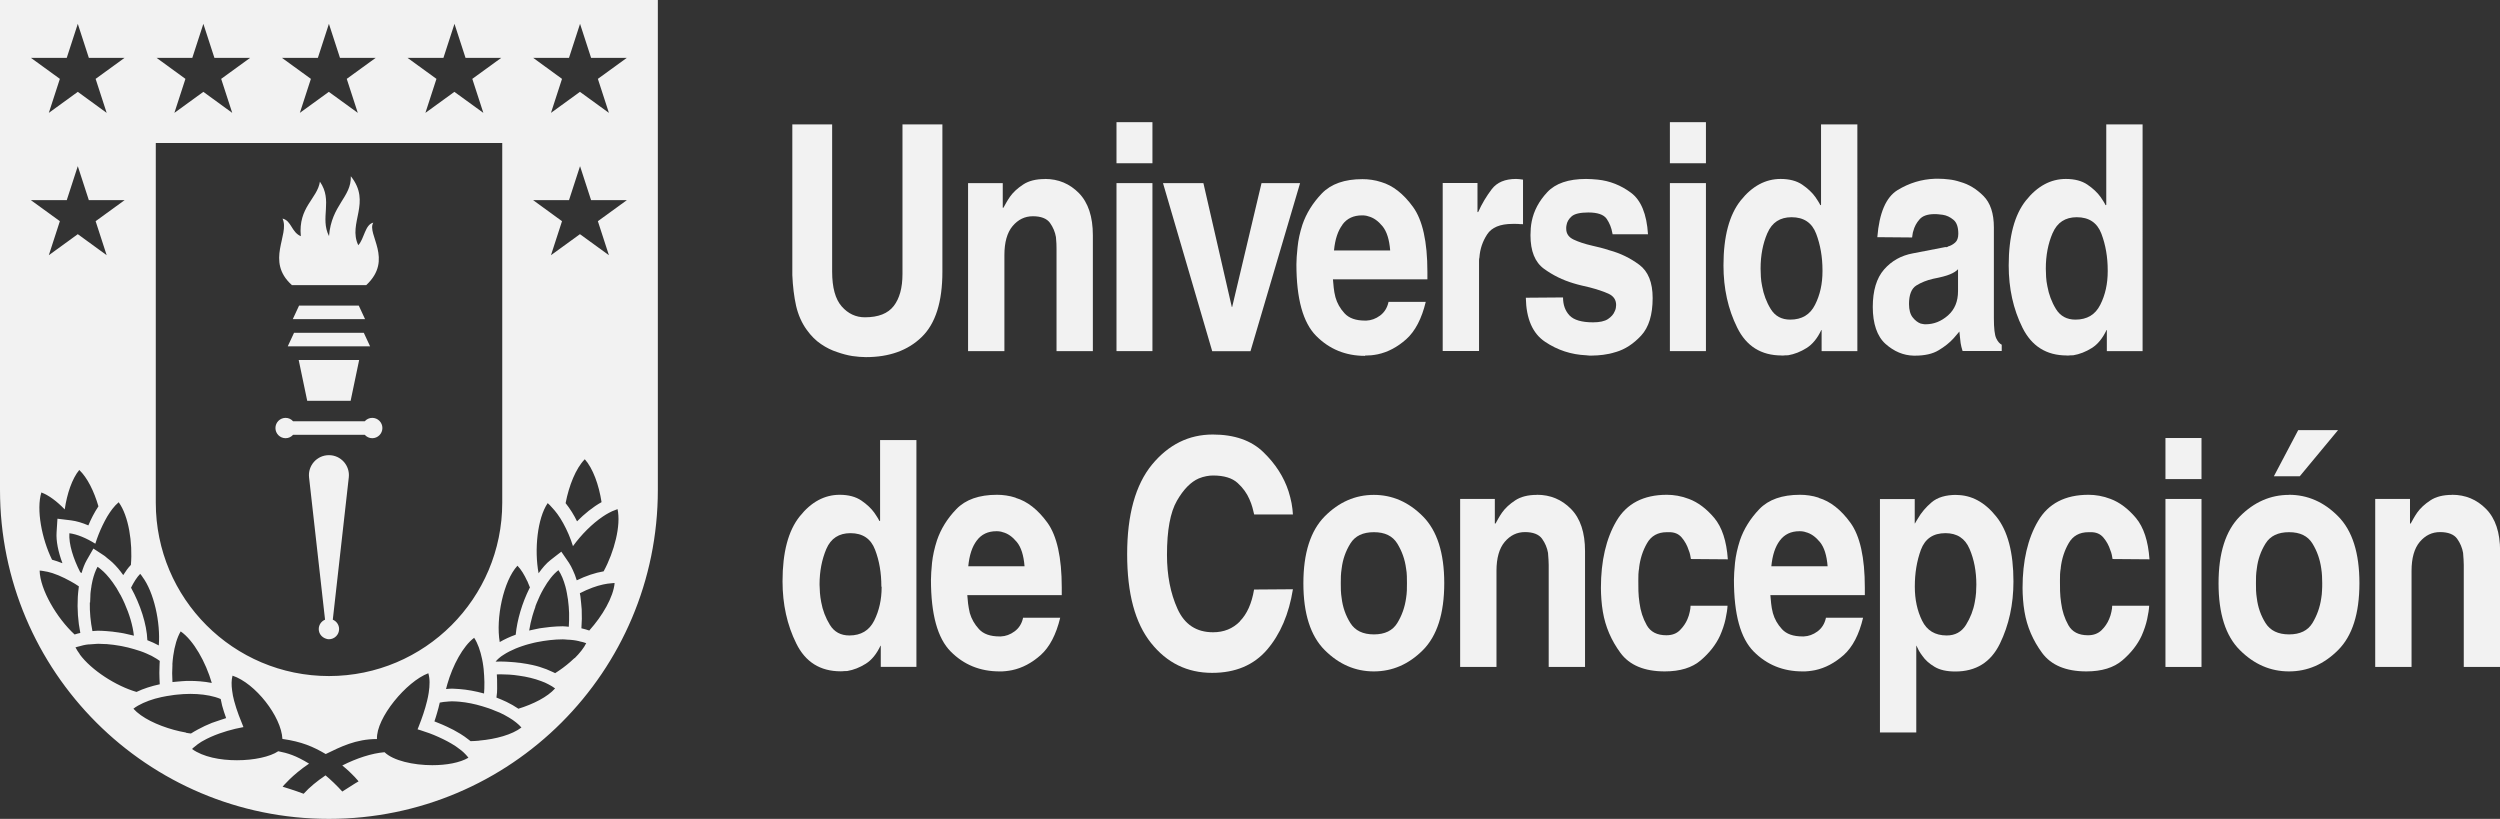 <?xml version="1.0" encoding="UTF-8"?>
<svg id="Capa_1" xmlns="http://www.w3.org/2000/svg" version="1.1" viewBox="0 0 258.04 84.52">
  <rect x="0" y="0" width="258.04" height="84.52" fill="#333333" stroke="none"/>
  <!-- Generator: Adobe Illustrator 29.4.0, SVG Export Plug-In . SVG Version: 2.1.0 Build 152)  -->
  <defs>
    <style>
      .st0 {
        fill: #f2f2f2;
      }

      .st1 {
        fill: none;
      }
    </style>
  </defs>
  <polygon class="st1" points="43.92 11.65 46.91 9.48 49.9 11.65 48.75 8.14 51.74 5.97 48.05 5.97 46.91 2.46 45.77 5.97 42.08 5.97 45.06 8.14 43.92 11.65"/>
  <path class="st1" d="M54.93,65.02c.19-.04.38-.08.57-.12.06-.01.13-.03.19-.04.15-.03.3-.04.45-.06.22-.03.44-.06.65-.08.44-.04.88-.07,1.29-.07.22,0,.41.04.62.05.04-.47.05-.95.03-1.43,0-.22-.02-.44-.04-.66-.02-.22-.04-.44-.07-.66,0,0,0-.02,0-.02-.03-.24-.07-.48-.12-.71-.04-.23-.1-.46-.15-.67-.18-.66-.41-1.25-.72-1.69-.55.42-1.06,1.1-1.52,1.89-.01.02-.02.04-.04.07-.13.22-.25.45-.36.69-.01.03-.03.06-.04.09-.1.21-.19.42-.28.64-.05.13-.1.25-.15.38-.11.31-.22.63-.31.94-.15.52-.26,1.03-.34,1.53.11-.03.22-.04.32-.07Z"/>
  <path class="st1" d="M51.59,66.26c.5-.29,1.05-.55,1.65-.76.15-1.55.66-3.27,1.41-4.77.02-.04.04-.07.06-.1-.09-.24-.18-.46-.28-.68-.29-.63-.62-1.18-1-1.57-1.45,1.57-2.24,5.43-1.83,7.88Z"/>
  <polygon class="st1" points="56.88 26.33 59.87 24.17 62.85 26.33 61.71 22.82 64.7 20.66 61.01 20.66 59.87 17.14 58.73 20.66 55.04 20.66 58.02 22.82 56.88 26.33"/>
  <path class="st1" d="M62.09,51.84c-.28-1.77-.89-3.49-1.73-4.43-.92.93-1.63,2.71-1.98,4.53.47.59.87,1.25,1.19,1.89.76-.77,1.63-1.48,2.53-1.98Z"/>
  <path class="st1" d="M63.52,52.63c-.21.08-.43.17-.65.29-.21.11-.42.23-.63.38-1.1.74-2.22,1.86-3.09,3.06-.26-.83-.62-1.64-1.01-2.37-.19-.34-.39-.65-.6-.95-.18-.25-.37-.47-.56-.67-.15-.15-.29-.33-.44-.45-1.08,1.57-1.4,4.83-.94,7.24.39-.54.8-1.03,1.24-1.37l.59-.46.52-.4.03.05.44.64.32.47c.15.22.27.48.4.75.15.32.28.67.4,1.05.94-.46,1.9-.78,2.78-.93,1.11-2.03,1.81-4.75,1.44-6.43-.07.02-.15.06-.23.09Z"/>
  <polygon class="st1" points="56.88 11.65 59.87 9.48 62.85 11.65 61.71 8.14 64.7 5.97 61.01 5.97 59.87 2.46 58.73 5.97 55.04 5.97 58.02 8.14 56.88 11.65"/>
  <polygon class="st1" points="5.05 11.65 8.03 9.48 11.02 11.65 9.88 8.14 12.86 5.97 9.17 5.97 8.03 2.46 6.89 5.97 3.2 5.97 6.19 8.14 5.05 11.65"/>
  <polygon class="st1" points="5.05 26.33 8.03 24.17 11.02 26.33 9.88 22.82 12.86 20.66 9.17 20.66 8.03 17.14 6.89 20.66 3.2 20.66 6.19 22.82 5.05 26.33"/>
  <path class="st1" d="M87.81,55.02c-1.2,0-2.03.55-2.49,1.63-.46,1.09-.7,2.31-.7,3.67,0,.28.01.56.04.86.02.3.06.62.13.95.15.85.45,1.63.9,2.36.45.73,1.11,1.09,2.01,1.09,1.19,0,2.05-.51,2.56-1.53.51-1.02.77-2.17.77-3.46v-.1c0-1.37-.22-2.62-.65-3.77-.43-1.14-1.28-1.71-2.54-1.71Z"/>
  <path class="st1" d="M103.49,54.93c-.11-.04-.22-.07-.33-.08-.11-.01-.22-.02-.33-.02-.87,0-1.55.32-2.02.96-.48.63-.77,1.52-.88,2.66h5.8c-.09-1.13-.35-1.97-.8-2.51-.45-.54-.93-.88-1.45-1.01Z"/>
  <path class="st1" d="M11.59,52.54c-.18.23-.35.49-.52.77-.18.3-.34.61-.5.95-.28.59-.53,1.21-.73,1.86-.94-.58-1.88-.99-2.68-1.08-.07,1.12.4,2.61,1.12,4.02.05.03.09.06.14.09.14-.48.31-.93.52-1.31l.7-1.22.87.57.3.2c.09.06.17.15.26.22.18.14.36.28.54.45.39.37.76.81,1.11,1.3.24-.4.5-.75.78-1.04.2-2.31-.24-5.09-1.26-6.48-.23.19-.45.43-.66.7Z"/>
  <polygon class="st1" points="18.01 11.65 20.99 9.48 23.98 11.65 22.84 8.14 25.82 5.97 22.13 5.97 20.99 2.46 19.85 5.97 16.16 5.97 19.15 8.14 18.01 11.65"/>
  <path class="st1" d="M13.53,60.66c.95,1.73,1.61,3.76,1.68,5.41.42.16.81.34,1.18.54.19-2.35-.5-5.52-1.71-7.11-.07-.09-.14-.2-.22-.28-.35.36-.66.85-.94,1.42,0,0,0,.01,0,.02Z"/>
  <path class="st1" d="M33.95,69.77s0,0,0,0h0c9.88,0,17.88-8.01,17.88-17.89V14.76H16.07v37.13c0,9.88,8.01,17.88,17.88,17.89ZM36.01,49.28l-1.65,14.68c.38.16.65.53.65.97,0,.58-.47,1.05-1.05,1.05h0c-.11,0-.21-.02-.31-.06-.42-.14-.74-.52-.74-.99,0-.44.27-.81.65-.97l-1.65-14.68c-.14-1.23.82-2.3,2.05-2.3s2.19,1.07,2.05,2.3ZM29.15,22.58c.92.21.9,1.4,1.89,1.82-.28-3.01,1.71-3.87,1.97-5.63,1.36,1.97-.02,3.72.94,5.62.25-3.22,2.32-4,2.25-6.18,2.18,2.7-.32,4.82.77,7.12.63-.68.69-2.13,1.55-2.33-.72,1.17,2.13,3.79-.73,6.45h-7.69c-2.74-2.48-.17-5.19-.96-6.86ZM29.7,35.75l.64-1.4h7.21l.64,1.4h-8.49ZM37.07,37.16l-.88,4.21h-4.48l-.88-4.21h6.24ZM30.22,32.94l.65-1.4h6.17l.64,1.4h-7.46ZM29.48,43.12c.31,0,.58.14.77.35h7.4c.19-.21.46-.35.77-.35.58,0,1.05.47,1.05,1.05s-.47,1.05-1.05,1.05c-.31,0-.58-.14-.77-.35h-7.4c-.19.21-.46.35-.77.35-.58,0-1.05-.47-1.05-1.05s.47-1.05,1.05-1.05Z"/>
  <path class="st1" d="M16.49,70.62c-.02-.21-.03-.42-.03-.63-.01-.37-.01-.73,0-1.09,0-.23,0-.46.03-.69-.11-.08-.23-.16-.35-.24-.31-.19-.67-.37-1.05-.54-.2-.08-.4-.16-.62-.24-.21-.07-.42-.14-.64-.2-.41-.12-.84-.22-1.27-.31-.08-.02-.16-.03-.23-.04-.17-.03-.34-.05-.51-.08-.05,0-.1-.01-.15-.02-.22-.03-.45-.05-.67-.07-.03,0-.05,0-.08,0-.26-.02-.52-.03-.77-.03-.07,0-.14.01-.21.01-.24,0-.46.03-.68.05-.04,0-.08,0-.11,0-.19.02-.37.05-.55.09-.14.03-.28.07-.41.11-.13.04-.28.06-.4.11.11.23.27.47.45.71,1.2,1.64,3.74,3.28,5.86,3.88.73-.35,1.56-.61,2.4-.79Z"/>
  <path class="st1" d="M21.87,74.58c.28-.11.57-.2.85-.29.2-.06.41-.14.61-.2-.15-.43-.29-.85-.41-1.28-.06-.23-.1-.46-.15-.69-.18-.08-.38-.15-.59-.21-.73-.21-1.61-.32-2.55-.32-.46,0-.93.03-1.4.08-.09,0-.18.01-.27.03-.22.03-.44.06-.65.1-.01,0-.02,0-.03,0-.21.04-.41.08-.62.12-.46.1-.89.23-1.3.37-.41.15-.79.32-1.12.51-.17.1-.33.21-.48.32.83.93,2.46,1.72,4.17,2.18.42.11.84.21,1.25.28.17.03.35.05.52.08.22-.15.47-.29.72-.42.46-.25.94-.48,1.45-.68Z"/>
  <path class="st1" d="M63.12,60.21c-.28.01-.58.06-.89.13-.35.08-.71.18-1.08.32-.43.16-.88.36-1.31.58.02.11.05.22.06.33.03.22.05.45.07.67.02.22.05.44.06.66.04.66.02,1.32-.03,1.96.29.06.56.13.81.23,1.36-1.51,2.48-3.45,2.61-4.89-.04,0-.07,0-.11,0-.06,0-.13.01-.2.02Z"/>
  <path class="st1" d="M8.15,60.24s0,0,0,0c0,0,0,0,0-.01,0,0,0,.01,0,.02Z"/>
  <path class="st1" d="M181.89,29.53c.15.85.45,1.63.89,2.36.45.73,1.11,1.09,2.01,1.09,1.2,0,2.05-.51,2.56-1.53.51-1.02.77-2.17.77-3.46v-.1c0-1.37-.22-2.62-.65-3.77-.44-1.14-1.28-1.71-2.54-1.71s-2.03.55-2.49,1.63c-.47,1.09-.7,2.31-.7,3.67,0,.28,0,.56.03.86.02.3.06.62.13.95Z"/>
  <path class="st1" d="M7.31,53.72c.56.07,1.16.24,1.79.52.26-.63.61-1.32,1.04-1.97-.44-1.54-1.14-2.97-1.98-3.75-.74.89-1.26,2.44-1.5,4.07-.79-.82-1.64-1.46-2.41-1.75-.54,1.75.04,4.77,1.1,6.94.35.09.7.22,1.06.36-.42-1.16-.65-2.27-.6-3.18l.09-1.4,1.4.17Z"/>
  <path class="st1" d="M8,61.61c0-.13.02-.26.03-.39,0-.1.02-.19.03-.28.02-.15.03-.29.05-.43-.13-.09-.26-.18-.4-.26-.15-.09-.3-.18-.45-.26-.21-.12-.42-.23-.63-.33-.43-.21-.85-.39-1.26-.52-.32-.1-.62-.17-.92-.21-.14-.02-.29-.05-.42-.05.04,1.96,1.78,4.92,3.61,6.6.19-.06.38-.12.59-.16-.24-1.19-.33-2.48-.26-3.71Z"/>
  <path class="st1" d="M11.03,65.16c.22.02.43.04.66.06.04,0,.08,0,.12.02.18.02.35.04.53.07.04,0,.09.01.13.02.22.04.43.09.65.13.25.05.49.11.74.17-.11-1.03-.46-2.21-.96-3.33-.13-.28-.26-.56-.4-.83-.04-.07-.08-.13-.12-.2-.1-.19-.2-.37-.31-.55,0-.01-.02-.02-.02-.03-.12-.19-.24-.37-.37-.55-.22-.31-.45-.59-.68-.84-.18-.2-.37-.37-.55-.52-.11-.09-.23-.19-.34-.26-.23.39-.39.88-.52,1.42-.04.16-.08.32-.1.49-.01.08-.02.16-.03.24,0,.04,0,.08-.02.12-.02.15-.04.3-.06.46,0,.06,0,.12-.01.18,0,.03,0,.06,0,.09-.02.23-.03.46-.03.7-.02,1,.08,2.02.27,2.96.19,0,.37-.04.57-.04.29,0,.58.02.88.04Z"/>
  <path class="st1" d="M46.73,71.08c.22,0,.45.02.68.04.81.07,1.68.22,2.55.46.01-.16.02-.33.03-.5.02-.45.01-.91-.02-1.36-.01-.22-.03-.44-.05-.66-.03-.22-.05-.44-.09-.66-.02-.12-.05-.25-.07-.37-.18-.87-.45-1.65-.82-2.2-1.15.87-2.2,2.84-2.77,4.79-.05.16-.09.33-.13.49.18-.01.33-.04.53-.04.05,0,.1,0,.15,0Z"/>
  <path class="st1" d="M18.79,70.31c.29-.02.58-.03.84-.03.6,0,1.41.05,2.23.21-.62-2.14-1.88-4.4-3.21-5.32-.39.64-.64,1.53-.77,2.52-.04.29-.07.59-.09.89-.04.6-.04,1.21,0,1.82.1-.01.2-.02.3-.03.24-.02.47-.04.69-.06Z"/>
  <path class="st1" d="M59.83,66.18s-.06-.02-.1-.03c-.18-.04-.35-.08-.55-.1-.21-.03-.44-.04-.66-.05-.15,0-.28-.03-.43-.03-.43,0-.88.03-1.34.08-.22.02-.45.05-.67.09-.19.03-.37.07-.56.1-.04,0-.08.01-.11.02-.17.04-.35.08-.52.12-.13.03-.26.07-.39.1-.08.02-.16.05-.24.07-.14.04-.27.08-.4.13-.22.07-.43.16-.64.24-.45.19-.87.4-1.22.63-.19.12-.37.25-.53.39-.12.11-.23.22-.32.33.19,0,.36-.01.52-.01.35,0,.72.02,1.1.05.27.02.53.05.81.08.02,0,.04,0,.06,0,.26.03.51.07.77.12.19.03.37.07.55.11.25.06.49.12.73.19.49.14.95.33,1.38.54.08.04.15.07.23.11.56-.35,1.08-.74,1.55-1.15.16-.14.31-.27.45-.41.52-.51.96-1.04,1.2-1.56,0,0-.01,0-.02,0-.19-.08-.43-.12-.66-.18Z"/>
  <path class="st1" d="M56.63,70.62c-.24-.12-.5-.24-.77-.34-.69-.25-1.47-.44-2.29-.56-.33-.05-.67-.08-1-.11-.3-.02-.59-.03-.88-.03-.14,0-.27,0-.4.01.02.36.03.72.03,1.08,0,.26,0,.53-.01.79-.01.18-.04.35-.06.52.36.14.71.28,1.05.45.43.21.83.44,1.2.69,1.57-.48,3.04-1.22,3.81-2.1,0,0-.02-.01-.02-.02-.19-.14-.41-.27-.65-.4Z"/>
  <path class="st1" d="M47.19,77.12c-.06-.04-.11-.08-.17-.12-.52-.34-1.12-.66-1.75-.94-.62-.27-1.26-.51-1.86-.7-.1-.03-.2-.07-.3-.09.04-.1.08-.2.12-.3.34-.83.65-1.74.86-2.63.07-.29.13-.57.17-.84.12-.76.13-1.47-.04-2.02-2.25.84-5.4,4.62-5.3,6.79-2.19,0-3.76.81-5.29,1.55-1.29-.76-2.48-1.28-4.47-1.56-.11-2.31-2.8-5.76-5.15-6.53-.12.45-.12.98-.04,1.54.04.34.12.7.21,1.07.13.49.3.99.48,1.49.15.4.31.8.47,1.19,0,0,0,.01,0,.02-.27.05-.54.1-.82.17-.56.13-1.12.29-1.66.49-.61.22-1.17.47-1.67.75-.06.03-.12.06-.18.1-.27.16-.5.34-.71.52-.09.08-.18.15-.26.23,1.14.82,2.93,1.16,4.64,1.16s3.42-.36,4.26-.93c.99.2,1.79.43,3.18,1.28-1.77,1.18-2.73,2.38-2.73,2.38,0,0,1.32.4,2.17.73.6-.68,1.39-1.32,2.26-1.9.57.47,1.15,1.02,1.73,1.67,1.32-.86,1.68-1.05,1.68-1.05,0,0-.58-.74-1.68-1.64,1.48-.75,3.04-1.26,4.36-1.37.9.87,2.96,1.34,4.95,1.34,1.44,0,2.84-.25,3.72-.77-.09-.13-.2-.25-.32-.37-.23-.24-.52-.48-.85-.71Z"/>
  <path class="st1" d="M52.51,74.07c-.29-.18-.6-.34-.94-.5-.17-.08-.36-.15-.55-.22-.21-.08-.41-.16-.62-.24-.21-.07-.42-.14-.63-.2-.79-.23-1.59-.39-2.34-.47-.25-.02-.49-.04-.73-.04-.04,0-.09,0-.14,0-.19,0-.35.03-.53.04-.08,0-.17,0-.25.02-.14.02-.28.04-.41.07-.08.37-.18.74-.29,1.11-.08.28-.16.56-.26.83.13.05.26.1.4.16.28.11.57.24.88.38.46.21.93.46,1.39.74.29.18.57.37.83.58.08.06.15.12.23.18.29,0,.59-.02.88-.05,1.71-.15,3.39-.61,4.35-1.35-.16-.18-.34-.35-.55-.52-.22-.18-.47-.35-.74-.51Z"/>
  <polygon class="st1" points="30.96 11.65 33.95 9.48 36.94 11.65 35.8 8.14 38.78 5.97 35.09 5.97 33.95 2.46 32.81 5.97 29.12 5.97 32.11 8.14 30.96 11.65"/>
  <path class="st1" d="M186.38,54.93c-.11-.04-.22-.07-.33-.08-.11-.01-.22-.02-.33-.02-.87,0-1.55.32-2.02.96-.48.63-.77,1.52-.88,2.66h5.8c-.09-1.13-.35-1.97-.8-2.51-.45-.54-.93-.88-1.45-1.01Z"/>
  <path class="st1" d="M142.68,23.33c-.45-.54-.93-.88-1.45-1.01-.11-.04-.22-.07-.33-.08-.11,0-.22-.02-.33-.02-.87,0-1.54.32-2.02.95-.48.63-.77,1.52-.88,2.66h5.8c-.08-1.13-.35-1.97-.8-2.51Z"/>
  <path class="st1" d="M239.59,58.68c-.13-.93-.44-1.79-.91-2.58-.48-.79-1.28-1.17-2.41-1.17s-1.94.39-2.43,1.17c-.49.78-.79,1.64-.9,2.58-.04.26-.07.52-.08.78-.01.26-.01.51-.01.75s0,.49.01.75c.01.26.04.52.08.78.11.93.41,1.79.9,2.57.49.78,1.3,1.17,2.43,1.17s1.93-.39,2.41-1.17c.48-.78.78-1.64.91-2.57.04-.26.07-.52.08-.78.01-.26.02-.51.02-.75v-.03c0-.22,0-.46-.02-.72,0-.26-.04-.52-.08-.78Z"/>
  <path class="st1" d="M211.33,29.53c.15.85.45,1.63.89,2.36.45.73,1.11,1.09,2.01,1.09,1.2,0,2.05-.51,2.56-1.53.51-1.02.77-2.17.77-3.46v-.1c0-1.37-.22-2.62-.65-3.77-.44-1.14-1.28-1.71-2.54-1.71s-2.03.55-2.49,1.63c-.47,1.09-.7,2.31-.7,3.67,0,.28,0,.56.03.86.02.3.06.62.13.95Z"/>
  <path class="st1" d="M145.12,58.68c-.13-.93-.43-1.79-.91-2.58-.48-.79-1.28-1.17-2.41-1.17s-1.94.39-2.43,1.17c-.49.78-.79,1.64-.9,2.58-.04.26-.07.52-.08.78-.01.26-.01.51-.01.75s0,.49.01.75c.01.26.04.52.08.78.11.93.41,1.79.9,2.57.49.78,1.3,1.17,2.43,1.17s1.93-.39,2.41-1.17c.48-.78.79-1.64.91-2.57.05-.26.07-.52.08-.78.01-.26.01-.51.01-.75v-.03c0-.22,0-.46-.01-.72-.01-.26-.04-.52-.08-.78Z"/>
  <path class="st1" d="M199.56,28.78c-.68.15-1.26.39-1.76.7-.5.32-.75.95-.75,1.91,0,.61.12,1.07.38,1.38.25.32.53.53.83.64.09.02.17.04.26.05.08.01.17.02.26.02.83,0,1.59-.3,2.29-.91.69-.61,1.04-1.45,1.04-2.51v-2.25c-.18.19-.45.37-.82.52-.37.15-.94.3-1.73.46Z"/>
  <path class="st1" d="M200.79,55.02c-1.26,0-2.1.57-2.53,1.71-.42,1.14-.63,2.4-.63,3.77v.05h0c0,1.32.25,2.48.75,3.5.5,1.02,1.35,1.53,2.54,1.53.87,0,1.53-.36,1.99-1.09.46-.73.76-1.52.91-2.36.06-.33.11-.64.13-.95.02-.3.03-.59.03-.85,0-1.37-.23-2.6-.7-3.69-.47-1.09-1.3-1.63-2.49-1.63Z"/>
  <path class="st0" d="M97.26,12.84h-4.11v15.45c0,1.41-.3,2.51-.9,3.29-.6.78-1.59,1.17-2.98,1.17-.93,0-1.73-.37-2.39-1.12-.66-.75-.99-1.95-.99-3.6v-15.19h-4.11v15.55c.05,1.17.18,2.23.39,3.18.22.94.59,1.78,1.11,2.49.44.61.93,1.1,1.47,1.46.54.37,1.1.64,1.66.82.54.19,1.06.33,1.57.41.5.07.97.11,1.4.11,2.41,0,4.33-.69,5.75-2.07,1.43-1.38,2.14-3.63,2.14-6.73v-15.23Z"/>
  <path class="st0" d="M107.83,18.48c-.91,0-1.66.19-2.23.57-.58.38-1.03.8-1.35,1.25-.15.22-.28.42-.39.62-.11.2-.21.37-.29.52h-.07v-2.54h-3.58v17.34h3.75v-9.91c0-1.32.28-2.32.85-3,.57-.67,1.26-1.01,2.09-1.01s1.43.23,1.76.68c.33.46.53.95.62,1.47.02.24.04.47.05.69.01.22.01.4.01.55v10.53h3.75v-11.96c0-1.91-.48-3.36-1.43-4.34-.96-.98-2.13-1.47-3.52-1.47Z"/>
  <rect class="st0" x="115.24" y="12.61" width="3.71" height="4.24"/>
  <rect class="st0" x="115.24" y="18.9" width="3.71" height="17.34"/>
  <polygon class="st0" points="129.07 36.25 134.19 18.9 130.21 18.9 127.18 31.68 127.14 31.68 124.21 18.9 120.04 18.9 125.12 36.25 129.07 36.25"/>
  <path class="st0" d="M140.9,36.7c.22,0,.43-.01.65-.03.22-.02.43-.06.65-.1,1.04-.22,2.03-.74,2.95-1.56.92-.83,1.59-2.11,2.01-3.85h-3.85v.04c-.13.58-.42,1.04-.86,1.37-.45.33-.92.5-1.42.52h-.13c-.96,0-1.66-.25-2.12-.75-.46-.5-.77-1.05-.94-1.66-.09-.35-.15-.68-.18-.99-.03-.32-.06-.61-.08-.86h9.75v-.78c0-3.11-.5-5.34-1.49-6.7-.99-1.36-2.08-2.21-3.28-2.56-.33-.11-.65-.18-.98-.23-.33-.05-.64-.07-.95-.07-1.85,0-3.24.49-4.19,1.47-.94.98-1.61,2.06-2.01,3.23-.26.81-.43,1.58-.5,2.32-.08.74-.12,1.33-.12,1.76,0,3.57.68,6.03,2.04,7.4,1.36,1.37,3.04,2.06,5.04,2.06ZM138.56,23.18c.48-.64,1.15-.95,2.02-.95.11,0,.22,0,.33.02.11.01.22.04.33.08.52.13,1,.47,1.45,1.01.45.55.71,1.38.8,2.51h-5.8c.11-1.14.4-2.03.88-2.66Z"/>
  <path class="st0" d="M152.66,27.25v-.34c0-.12.01-.23.04-.34.06-.87.33-1.66.8-2.38.47-.72,1.34-1.08,2.62-1.08h.36c.13,0,.25,0,.38.02.12.01.23.01.34.01v-4.6c-.13-.02-.25-.04-.38-.05-.12-.01-.23-.02-.34-.02-1.13,0-1.97.35-2.51,1.06-.54.71-1.01,1.49-1.4,2.36h-.07v-3h-3.59v17.34h3.75v-9Z"/>
  <path class="st0" d="M166.77,36.34c.96-.28,1.83-.85,2.62-1.7.79-.85,1.19-2.14,1.19-3.88,0-1.61-.46-2.75-1.39-3.44-.92-.68-1.94-1.18-3.05-1.48-.33-.11-.64-.2-.95-.28-.3-.08-.6-.15-.88-.21-.74-.17-1.37-.38-1.88-.62-.51-.24-.77-.61-.77-1.11v-.19c0-.06.01-.13.03-.19.05-.33.22-.63.52-.9.3-.27.88-.41,1.73-.41.96,0,1.59.22,1.89.65.3.44.5.93.59,1.47,0,.02.01.07.03.13h3.65c-.13-2.09-.72-3.52-1.76-4.29-1.04-.77-2.18-1.22-3.42-1.35-.22-.02-.42-.04-.62-.05-.2-.01-.39-.02-.59-.02-1.83,0-3.16.46-4.01,1.37-.85.91-1.38,1.91-1.6,3-.05.24-.08.48-.1.72-.02.24-.03.48-.03.72,0,1.63.46,2.78,1.39,3.46.92.67,1.94,1.17,3.05,1.5.28.09.57.16.85.23.28.07.55.13.81.19.76.2,1.41.41,1.94.65.53.24.8.63.8,1.17,0,.09-.01.19-.03.31-.02.12-.06.24-.13.37-.11.28-.34.54-.68.77-.35.23-.86.34-1.54.34-1.17,0-1.98-.24-2.43-.71-.45-.48-.67-1.1-.67-1.86l-3.84.03c.04,2.18.7,3.69,1.99,4.55,1.28.86,2.69,1.32,4.24,1.39.11.02.21.03.31.03h.31c.35,0,.73-.03,1.14-.08.41-.05.84-.14,1.27-.28Z"/>
  <path class="st0" d="M170.13,24.18h0s0,.02,0,.03v-.03Z"/>
  <rect class="st0" x="172.36" y="12.61" width="3.72" height="4.24"/>
  <rect class="st0" x="172.36" y="18.9" width="3.72" height="17.34"/>
  <path class="st0" d="M183.88,36.7c.11,0,.22,0,.34-.02.12-.01.23-.01.34-.01.65-.11,1.29-.36,1.91-.75.62-.39,1.12-1.01,1.52-1.86h.03v2.18h3.69V12.84h-3.75v8.31l-.07.03c-.06-.13-.14-.27-.23-.41-.09-.14-.18-.29-.29-.44-.33-.46-.78-.88-1.35-1.27-.57-.39-1.32-.59-2.23-.59-1.56,0-2.94.74-4.12,2.22-1.18,1.48-1.78,3.72-1.78,6.71,0,2.37.47,4.51,1.42,6.42.94,1.91,2.47,2.87,4.58,2.87ZM182.43,24.05c.47-1.09,1.3-1.63,2.49-1.63,1.26,0,2.11.57,2.54,1.71.43,1.14.65,2.4.65,3.77v.1c0,1.28-.25,2.44-.77,3.46-.51,1.02-1.36,1.53-2.56,1.53-.89,0-1.56-.36-2.01-1.09-.45-.73-.74-1.52-.89-2.36-.07-.33-.11-.64-.13-.95-.02-.3-.03-.58-.03-.86,0-1.36.23-2.58.7-3.67Z"/>
  <path class="st0" d="M201.06,25.46s-.09.04-.13.05c-.05.01-.09,0-.13-.01l-3.36.65c-1.2.22-2.19.77-2.97,1.66-.78.89-1.17,2.19-1.17,3.88s.44,3.03,1.32,3.81c.88.78,1.85,1.19,2.92,1.21h.1c1.02,0,1.84-.18,2.46-.56.62-.37,1.14-.78,1.55-1.24.11-.13.21-.25.31-.36.1-.11.19-.22.28-.33.02.28.05.51.07.68.02.17.04.35.06.52.02.13.05.26.08.39.03.13.07.27.12.42h4.04v-.65c-.22-.11-.41-.33-.57-.67s-.24-1.03-.24-2.07v-9.36c0-1.46-.36-2.54-1.08-3.26-.72-.72-1.51-1.2-2.38-1.44-.39-.13-.78-.22-1.17-.26-.39-.05-.74-.07-1.04-.07h-.42c-1.37.05-2.65.44-3.85,1.17-1.2.74-1.89,2.36-2.09,4.86l3.59.03c.02-.11.04-.22.05-.34.01-.12.04-.23.08-.34.11-.43.32-.83.64-1.19.31-.36.83-.54,1.55-.54.13,0,.27,0,.41.02.14.01.29.03.44.05.39.06.75.23,1.09.51.34.27.51.75.51,1.45,0,.41-.11.72-.33.91-.22.19-.46.33-.71.39ZM202.1,30.02v.03c0,1.07-.35,1.9-1.04,2.51-.7.61-1.46.91-2.29.91-.08,0-.17,0-.26-.02-.09-.01-.18-.03-.26-.05-.3-.11-.58-.32-.83-.64-.25-.31-.38-.78-.38-1.38,0-.95.25-1.59.75-1.91.5-.31,1.09-.55,1.76-.7.78-.15,1.36-.3,1.73-.46.37-.15.64-.33.82-.52v2.22Z"/>
  <path class="st0" d="M213.32,36.7c.11,0,.22,0,.34-.02.12-.01.23-.01.34-.01.65-.11,1.29-.36,1.91-.75.62-.39,1.12-1.01,1.52-1.86h.03v2.18h3.69V12.84h-3.75v8.31l-.07.03c-.06-.13-.14-.27-.23-.41-.09-.14-.18-.29-.29-.44-.33-.46-.78-.88-1.35-1.27-.57-.39-1.32-.59-2.23-.59-1.56,0-2.94.74-4.12,2.22-1.18,1.48-1.78,3.72-1.78,6.71,0,2.37.47,4.51,1.42,6.42.95,1.91,2.47,2.87,4.58,2.87ZM211.87,24.05c.47-1.09,1.3-1.63,2.49-1.63,1.26,0,2.11.57,2.54,1.71.43,1.14.65,2.4.65,3.77v.1c0,1.28-.25,2.44-.77,3.46-.51,1.02-1.36,1.53-2.56,1.53-.89,0-1.56-.36-2.01-1.09-.45-.73-.74-1.52-.89-2.36-.07-.33-.11-.64-.13-.95-.02-.3-.03-.58-.03-.86,0-1.36.23-2.58.7-3.67Z"/>
  <path class="st0" d="M90.84,53.75l-.07.03c-.06-.13-.14-.27-.23-.41-.09-.14-.19-.29-.29-.44-.33-.46-.78-.88-1.35-1.27-.58-.39-1.32-.59-2.23-.59-1.56,0-2.94.74-4.12,2.22-1.19,1.48-1.78,3.72-1.78,6.71,0,2.37.47,4.51,1.42,6.42.94,1.91,2.47,2.87,4.58,2.87.11,0,.22,0,.34-.02.12-.01.23-.01.34-.01.65-.11,1.29-.36,1.91-.75.62-.39,1.12-1.01,1.52-1.86h.03v2.18h3.68v-23.41h-3.75v8.31ZM91,60.55v.05c0,1.28-.26,2.44-.77,3.46-.51,1.02-1.37,1.53-2.56,1.53-.89,0-1.56-.36-2.01-1.09-.45-.73-.75-1.52-.9-2.36-.06-.33-.11-.64-.13-.95-.02-.3-.03-.58-.04-.86,0-1.36.24-2.58.7-3.67.47-1.09,1.3-1.63,2.49-1.63,1.26,0,2.11.57,2.54,1.71.44,1.14.65,2.4.65,3.77v.05Z"/>
  <path class="st0" d="M104.83,51.37c-.33-.11-.65-.18-.98-.23-.33-.05-.64-.07-.94-.07-1.85,0-3.24.49-4.19,1.47-.95.98-1.61,2.06-2.01,3.23-.26.81-.43,1.58-.51,2.32-.07.74-.11,1.33-.11,1.76,0,3.57.68,6.03,2.04,7.4,1.36,1.37,3.04,2.05,5.04,2.05.22,0,.44,0,.65-.03.22-.02.44-.06.65-.1,1.04-.22,2.03-.74,2.95-1.56.92-.83,1.59-2.11,2.01-3.85h-3.84v.04c-.13.58-.42,1.04-.87,1.37-.45.33-.92.5-1.42.52h-.13c-.96,0-1.66-.25-2.12-.75-.46-.5-.77-1.05-.95-1.66-.08-.35-.14-.68-.18-.99-.03-.31-.06-.6-.08-.86h9.75v-.78c0-3.11-.5-5.34-1.48-6.7-.99-1.36-2.08-2.21-3.27-2.56ZM99.94,58.45c.11-1.14.4-2.03.88-2.66.48-.64,1.15-.96,2.02-.96.11,0,.22,0,.33.02.11.01.22.04.33.08.52.13,1,.47,1.45,1.01.45.55.71,1.38.8,2.51h-5.8Z"/>
  <path class="st0" d="M127.98,64.14c-.74.75-1.66,1.12-2.77,1.12-1.72,0-2.94-.8-3.67-2.41-.73-1.61-1.09-3.47-1.09-5.58,0-2.54.34-4.4,1.03-5.59.68-1.18,1.44-1.95,2.26-2.3.26-.11.52-.18.77-.23.25-.05.48-.07.7-.07,1.13,0,1.97.26,2.53.77.56.51.96,1.07,1.22,1.68.13.28.23.57.31.85.08.28.13.52.18.72h4c-.02-.38-.07-.77-.14-1.16-.08-.4-.18-.81-.31-1.22-.48-1.48-1.34-2.83-2.59-4.04-1.25-1.22-3-1.83-5.23-1.83-2.48,0-4.57,1.04-6.28,3.11-1.7,2.08-2.56,5.16-2.56,9.24s.82,7.1,2.46,9.16c1.64,2.06,3.74,3.09,6.31,3.09,2.41,0,4.3-.8,5.67-2.39,1.37-1.6,2.26-3.68,2.67-6.24l-4.01.03c-.24,1.44-.73,2.53-1.47,3.28Z"/>
  <path class="st0" d="M133.45,53.13v-.03h0s0,.02,0,.03Z"/>
  <path class="st0" d="M149.07,60.19c0-3.12-.74-5.42-2.2-6.89-1.47-1.48-3.16-2.22-5.07-2.22s-3.6.74-5.07,2.22c-1.46,1.48-2.2,3.78-2.2,6.91s.74,5.43,2.2,6.89c1.47,1.47,3.16,2.2,5.07,2.2s3.6-.73,5.07-2.2c1.46-1.47,2.2-3.77,2.2-6.91,0,0,0,0,0,0,0,0,0,0,0,0ZM145.22,60.21c0,.24,0,.49-.01.75-.01.26-.04.52-.08.78-.13.93-.43,1.79-.91,2.57-.48.78-1.28,1.17-2.41,1.17s-1.94-.39-2.43-1.17c-.49-.78-.79-1.64-.9-2.57-.04-.26-.07-.52-.08-.78-.01-.26-.01-.51-.01-.75s0-.49.01-.75c.01-.26.04-.52.08-.78.11-.93.41-1.79.9-2.58.49-.79,1.3-1.17,2.43-1.17s1.93.39,2.41,1.17c.48.78.79,1.64.91,2.58.05.26.07.52.08.78.01.26.01.5.01.72v.03Z"/>
  <path class="st0" d="M149.07,60.19h0s0,.01,0,.02v-.03s0,0,0,.01h0Z"/>
  <polygon class="st0" points="149.07 60.19 149.07 60.19 149.07 60.19 149.07 60.19 149.07 60.19"/>
  <path class="st0" d="M158.62,51.08c-.91,0-1.66.19-2.23.57-.58.38-1.03.8-1.35,1.25-.15.22-.28.42-.39.62-.11.2-.21.37-.29.52h-.07v-2.54h-3.58v17.34h3.75v-9.91c0-1.32.28-2.32.85-3,.57-.67,1.26-1.01,2.09-1.01s1.43.23,1.76.68c.33.46.53.95.62,1.47.02.24.04.47.05.69.01.22.02.4.02.55v10.53h3.75v-11.96c0-1.91-.48-3.36-1.44-4.34-.96-.98-2.13-1.47-3.52-1.47Z"/>
  <path class="st0" d="M169.18,58.61c.11-.93.38-1.78.82-2.54.43-.76,1.12-1.14,2.05-1.14h.16c.59-.02,1.04.16,1.37.55.33.39.57.83.72,1.31.07.15.11.31.15.47.03.16.06.31.08.44l3.81.03c-.13-1.89-.6-3.31-1.4-4.27-.81-.96-1.68-1.61-2.61-1.96-.39-.15-.78-.26-1.17-.33-.39-.07-.76-.1-1.11-.1-2.41,0-4.15.9-5.21,2.71-1.06,1.8-1.6,4.11-1.6,6.91,0,.39.02.79.05,1.21.03.41.08.83.15,1.24.26,1.55.87,2.96,1.81,4.24.94,1.28,2.47,1.92,4.58,1.92,1.58,0,2.82-.38,3.71-1.14.89-.76,1.56-1.61,1.99-2.54.26-.59.45-1.16.57-1.71.12-.56.19-1.01.21-1.39h-3.82v.03c0,.15-.02.35-.08.6-.05.25-.13.51-.24.76-.17.41-.44.8-.78,1.14-.35.35-.81.52-1.4.52-.96,0-1.63-.35-2.02-1.04-.39-.69-.64-1.46-.75-2.31-.06-.41-.1-.82-.11-1.22,0-.4-.01-.76-.01-1.06,0-.22,0-.44.01-.67.01-.23.04-.45.08-.67Z"/>
  <path class="st0" d="M187.72,51.37c-.33-.11-.65-.18-.98-.23-.33-.05-.64-.07-.95-.07-1.85,0-3.24.49-4.19,1.47-.94.98-1.61,2.06-2.01,3.23-.26.81-.43,1.58-.51,2.32-.07.74-.11,1.33-.11,1.76,0,3.57.68,6.03,2.04,7.4,1.36,1.37,3.04,2.05,5.04,2.05.22,0,.43,0,.65-.03.22-.02.44-.06.65-.1,1.04-.22,2.02-.74,2.95-1.56.92-.83,1.59-2.11,2-3.85h-3.84v.04c-.13.58-.42,1.04-.86,1.37-.45.33-.92.5-1.42.52h-.13c-.96,0-1.66-.25-2.12-.75-.46-.5-.77-1.05-.94-1.66-.09-.35-.15-.68-.18-.99-.03-.31-.06-.6-.08-.86h9.75v-.78c0-3.11-.5-5.34-1.49-6.7-.99-1.36-2.08-2.21-3.27-2.56ZM182.83,58.45c.11-1.14.4-2.03.88-2.66.48-.64,1.15-.96,2.02-.96.11,0,.22,0,.33.02.11.01.22.04.33.08.52.13,1,.47,1.45,1.01.45.55.71,1.38.8,2.51h-5.8Z"/>
  <path class="st0" d="M201.93,51.08c-1.11,0-1.96.26-2.56.77-.6.51-1.07,1.07-1.42,1.68-.06.09-.12.18-.16.26-.05.09-.09.16-.13.23h-.03v-2.51h-3.59v24.09h3.75v-8.97l.03.04c.07.15.15.31.24.49.1.17.22.36.37.55.28.41.7.79,1.24,1.11.54.33,1.26.49,2.15.49,2.13,0,3.66-.95,4.6-2.87.93-1.91,1.4-4.05,1.4-6.42,0-3-.59-5.24-1.78-6.71-1.18-1.48-2.56-2.22-4.12-2.22ZM203.96,61.19c-.02.3-.07.62-.13.95-.15.85-.46,1.63-.91,2.36-.46.73-1.12,1.09-1.99,1.09-1.2,0-2.04-.51-2.54-1.53-.5-1.02-.75-2.18-.75-3.49h0v-.06c0-1.37.21-2.62.63-3.77.43-1.14,1.27-1.71,2.53-1.71,1.2,0,2.03.54,2.49,1.63.47,1.09.7,2.32.7,3.69,0,.26-.01.54-.03.85Z"/>
  <path class="st0" d="M212.7,58.61c.11-.93.38-1.78.82-2.54.43-.76,1.12-1.14,2.05-1.14h.16c.59-.02,1.04.16,1.37.55.33.39.57.83.72,1.31.07.15.11.31.15.47.03.16.06.31.08.44l3.81.03c-.13-1.89-.6-3.31-1.4-4.27-.81-.96-1.68-1.61-2.61-1.96-.39-.15-.78-.26-1.17-.33-.39-.07-.76-.1-1.11-.1-2.41,0-4.15.9-5.21,2.71-1.06,1.8-1.6,4.11-1.6,6.91,0,.39.02.79.05,1.21.03.41.08.83.15,1.24.26,1.55.87,2.96,1.81,4.24.94,1.28,2.47,1.92,4.58,1.92,1.58,0,2.82-.38,3.71-1.14.89-.76,1.56-1.61,1.99-2.54.26-.59.45-1.16.57-1.71.12-.56.19-1.01.21-1.39h-3.82v.03c0,.15-.02.35-.08.6-.05.25-.13.51-.24.76-.17.41-.43.8-.78,1.14s-.81.52-1.4.52c-.96,0-1.63-.35-2.02-1.04-.39-.69-.64-1.46-.75-2.31-.06-.41-.1-.82-.11-1.22,0-.4-.01-.76-.01-1.06,0-.22,0-.44.01-.67.01-.23.04-.45.08-.67Z"/>
  <rect class="st0" x="223.51" y="45.21" width="3.72" height="4.24"/>
  <rect class="st0" x="223.51" y="51.5" width="3.72" height="17.34"/>
  <polygon class="st0" points="241.32 44.4 237.21 44.4 234.7 49.16 237.37 49.16 241.32 44.4"/>
  <path class="st0" d="M243.53,60.21v-.03s0,0,0,.02c0,0,0,.01,0,.02Z"/>
  <path class="st0" d="M236.26,51.08c-1.91,0-3.6.74-5.07,2.22-1.47,1.48-2.2,3.78-2.2,6.91s.73,5.43,2.2,6.89c1.47,1.47,3.16,2.2,5.07,2.2s3.6-.73,5.07-2.2c1.47-1.47,2.2-3.77,2.2-6.91,0-3.12-.73-5.42-2.2-6.9-1.46-1.48-3.16-2.22-5.07-2.22ZM239.69,60.21c0,.24,0,.49-.02.75,0,.26-.04.52-.08.78-.13.93-.44,1.79-.91,2.57-.48.78-1.28,1.17-2.41,1.17s-1.94-.39-2.43-1.17c-.49-.78-.79-1.64-.9-2.57-.04-.26-.07-.52-.08-.78-.01-.26-.01-.51-.01-.75s0-.49.01-.75c.01-.26.04-.52.08-.78.11-.93.41-1.79.9-2.58.49-.79,1.3-1.17,2.43-1.17s1.93.39,2.41,1.17c.48.78.78,1.64.91,2.58.04.26.07.52.08.78.01.26.02.5.02.72v.03Z"/>
  <path class="st0" d="M253.08,51.08c-.91,0-1.66.19-2.23.57-.58.38-1.03.8-1.35,1.25-.15.22-.28.42-.39.62-.11.2-.21.37-.29.52h-.07v-2.54h-3.59v17.34h3.75v-9.91c0-1.32.28-2.32.85-3,.57-.67,1.26-1.01,2.09-1.01s1.43.23,1.76.68c.33.46.53.95.62,1.47.02.24.04.47.05.69.01.22.02.4.02.55v10.53h3.75v-11.96c0-1.91-.48-3.36-1.44-4.34-.96-.98-2.13-1.47-3.52-1.47Z"/>
  <polygon class="st0" points="37.03 31.54 30.87 31.54 30.22 32.94 37.68 32.94 37.03 31.54"/>
  <polygon class="st0" points="37.55 34.35 30.35 34.35 29.7 35.75 38.2 35.75 37.55 34.35"/>
  <polygon class="st0" points="36.19 41.37 37.07 37.16 30.83 37.16 31.71 41.37 36.19 41.37"/>
  <path class="st0" d="M33.95,46.98c-1.23,0-2.19,1.07-2.05,2.3l1.65,14.68c-.38.16-.65.53-.65.97,0,.47.31.85.74.99.1.04.2.06.31.06h0c.58,0,1.05-.47,1.05-1.05,0-.44-.27-.81-.65-.97l1.65-14.68c.14-1.23-.82-2.3-2.05-2.3Z"/>
  <path class="st0" d="M29.48,45.23c.31,0,.58-.14.77-.35h7.4c.19.21.46.35.77.35.58,0,1.05-.47,1.05-1.05s-.47-1.05-1.05-1.05c-.31,0-.58.14-.77.35h-7.4c-.19-.21-.46-.35-.77-.35-.58,0-1.05.47-1.05,1.05s.47,1.05,1.05,1.05Z"/>
  <path class="st0" d="M30.11,29.43h7.69c2.86-2.66.01-5.28.73-6.45-.86.2-.92,1.65-1.55,2.33-1.1-2.29,1.4-4.41-.77-7.12.07,2.17-2,2.95-2.25,6.18-.96-1.89.42-3.65-.94-5.62-.26,1.76-2.26,2.63-1.97,5.63-.98-.42-.96-1.6-1.89-1.82.78,1.67-1.79,4.38.96,6.86Z"/>
  <path class="st0" d="M0,50.57c0,18.75,15.2,33.95,33.95,33.95,0,0,0,0,0,0h0c18.75,0,33.95-15.19,33.95-33.95V0H0v50.57ZM4.06,58.89c.14,0,.28.03.42.05.29.04.6.11.92.21.41.13.83.31,1.26.52.21.1.42.21.63.33.15.08.3.17.45.26.13.08.26.17.4.26-.02.14-.04.29-.05.43,0,.09-.03.18-.03.28-.01.13-.02.26-.03.39-.07,1.23.02,2.52.26,3.71-.21.04-.4.1-.59.16-1.83-1.68-3.57-4.64-3.61-6.6ZM6.43,58.13c-.36-.14-.72-.27-1.06-.36-1.06-2.16-1.64-5.19-1.1-6.94.78.29,1.62.93,2.41,1.75.24-1.63.76-3.17,1.5-4.07.83.78,1.53,2.2,1.98,3.75-.43.65-.78,1.34-1.04,1.97-.63-.27-1.23-.45-1.79-.52l-1.4-.17-.09,1.4c-.06.91.17,2.02.6,3.18ZM8.15,60.24s0-.01,0-.02c0,0,0,0,0,.01,0,0,0,0,0,0ZM8.24,67.53c-.17-.24-.34-.48-.45-.71.12-.05.27-.07.4-.11.13-.04.26-.08.41-.11.18-.04.36-.07.55-.09.03,0,.07,0,.11,0,.22-.02.45-.04.68-.05.07,0,.14-.01.21-.01.25,0,.51.01.77.03.03,0,.05,0,.08,0,.22.02.44.04.67.07.05,0,.1.01.15.02.17.02.34.05.51.08.08.01.16.03.23.04.43.08.86.19,1.27.31.22.06.43.13.64.2.21.07.42.15.62.24.39.16.74.34,1.05.54.12.08.24.15.35.24-.02.22-.02.46-.03.69-.01.36-.02.72,0,1.09,0,.21.02.42.03.63-.84.18-1.67.44-2.4.79-2.11-.61-4.65-2.24-5.86-3.88ZM9.3,62.2c0-.24.02-.47.03-.7,0-.03,0-.06,0-.09,0-.06,0-.12.01-.18.01-.16.04-.31.06-.46,0-.04,0-.08.02-.12.01-.08.02-.16.03-.24.03-.17.07-.33.1-.49.13-.54.3-1.03.52-1.42.11.07.23.17.34.26.19.15.37.33.55.52.23.25.46.53.68.84.13.18.25.36.37.55,0,.01.02.02.02.03.11.18.21.36.31.55.04.07.08.13.12.2.14.27.28.55.4.83.5,1.12.85,2.3.96,3.33-.24-.06-.49-.12-.74-.17-.22-.05-.43-.1-.65-.13-.04,0-.09,0-.13-.02-.18-.03-.35-.05-.53-.07-.04,0-.08-.01-.12-.02-.22-.03-.44-.05-.66-.06-.3-.02-.6-.04-.88-.04-.21,0-.38.03-.57.04-.19-.94-.29-1.96-.27-2.96ZM19.19,75.61c-.42-.07-.84-.17-1.25-.28-1.71-.47-3.34-1.25-4.17-2.18.14-.11.3-.22.48-.32.33-.19.71-.36,1.12-.51.4-.15.84-.27,1.3-.37.2-.04.41-.09.62-.12.01,0,.02,0,.03,0,.22-.04.43-.07.65-.1.09-.01.18-.02.27-.03.47-.05.94-.08,1.4-.08.94,0,1.82.11,2.55.32.21.06.41.13.59.21.05.23.09.45.15.69.12.42.25.85.41,1.28-.2.06-.41.13-.61.2-.29.09-.57.19-.85.29-.51.2-.99.43-1.45.68-.25.14-.5.27-.72.42-.17-.02-.34-.04-.52-.08ZM17.79,68.58c.02-.3.05-.6.09-.89.14-.99.39-1.88.77-2.52,1.33.92,2.59,3.18,3.21,5.32-.82-.16-1.64-.21-2.23-.21-.27,0-.55,0-.84.03-.22.01-.46.03-.69.06-.1,0-.2.02-.3.03-.04-.61-.04-1.22,0-1.82ZM44.64,78.98c-1.99,0-4.05-.47-4.95-1.34-1.32.11-2.88.62-4.36,1.37,1.1.89,1.68,1.64,1.68,1.64,0,0-.36.19-1.68,1.05-.58-.64-1.16-1.19-1.73-1.67-.86.58-1.65,1.22-2.26,1.9-.85-.33-2.17-.73-2.17-.73,0,0,.97-1.2,2.73-2.38-1.39-.85-2.19-1.08-3.18-1.28-.84.57-2.51.93-4.26.93s-3.5-.34-4.64-1.16c.07-.08.17-.16.26-.23.21-.18.43-.35.71-.52.06-.03.12-.06.18-.1.49-.28,1.06-.53,1.67-.75.54-.19,1.1-.36,1.66-.49.28-.06.55-.12.82-.17,0,0,0-.01,0-.02-.16-.39-.32-.79-.47-1.19-.19-.5-.35-1.01-.48-1.49-.1-.37-.17-.72-.21-1.07-.08-.56-.08-1.09.04-1.54,2.35.77,5.04,4.22,5.15,6.53,1.99.28,3.18.8,4.47,1.56,1.53-.74,3.1-1.55,5.29-1.55-.1-2.17,3.05-5.95,5.3-6.79.17.55.16,1.25.04,2.02-.04.27-.1.56-.17.84-.21.88-.53,1.8-.86,2.63-.04.1-.08.21-.12.3.1.03.2.06.3.09.61.19,1.25.42,1.86.7.63.28,1.23.6,1.75.94.06.04.12.08.17.12.33.23.62.46.85.71.12.12.23.25.32.37-.88.52-2.28.77-3.72.77ZM49.45,76.45c-.3.03-.59.04-.88.05-.07-.06-.15-.12-.23-.18-.26-.21-.54-.4-.83-.58-.45-.28-.93-.53-1.39-.74-.3-.14-.6-.27-.88-.38-.14-.05-.27-.11-.4-.16.1-.27.17-.55.26-.83.11-.37.21-.74.29-1.11.13-.03.27-.05.41-.07.08,0,.16-.01.25-.02.17-.01.34-.04.53-.04.04,0,.09,0,.14,0,.24,0,.48.02.73.04.75.07,1.55.23,2.34.47.21.06.42.13.63.2.21.07.42.15.62.24.18.07.37.14.55.22.33.16.65.32.94.5.27.16.52.33.74.51.21.17.4.34.55.52-.96.74-2.64,1.2-4.35,1.35ZM46.04,71.11c.04-.16.08-.33.13-.49.56-1.95,1.61-3.92,2.77-4.79.37.56.64,1.33.82,2.2.03.12.05.24.07.37.04.21.06.44.09.66.02.22.04.44.05.66.03.45.04.91.02,1.36,0,.17-.02.33-.03.5-.87-.24-1.74-.4-2.55-.46-.23-.02-.46-.03-.68-.04-.05,0-.1,0-.15,0-.2,0-.35.03-.53.04ZM53.49,73.14c-.37-.25-.77-.48-1.2-.69-.34-.16-.69-.31-1.05-.45.02-.18.04-.34.06-.52.02-.26.01-.52.01-.79,0-.36,0-.72-.03-1.08.13,0,.26-.01.4-.01.29,0,.59.01.88.03.34.02.67.06,1,.11.82.11,1.6.3,2.29.56.28.1.54.21.77.34.24.12.46.26.65.4,0,0,.02.01.02.02-.77.87-2.24,1.62-3.81,2.1ZM59.3,67.92c-.14.14-.29.27-.45.41-.47.41-.99.8-1.55,1.15-.07-.04-.15-.07-.23-.11-.43-.21-.89-.39-1.38-.54-.24-.07-.48-.14-.73-.19-.18-.04-.37-.08-.55-.11-.26-.05-.52-.09-.77-.12-.02,0-.04,0-.06,0-.27-.04-.54-.06-.81-.08-.38-.03-.75-.05-1.1-.05-.16,0-.33,0-.52.01.09-.11.2-.22.32-.33.15-.14.33-.27.53-.39.35-.23.77-.44,1.22-.63.21-.08.42-.17.64-.24.13-.04.26-.09.4-.13.08-.02.16-.05.24-.07.13-.04.26-.07.39-.1.17-.04.34-.09.52-.12.04,0,.08-.01.11-.02.19-.04.37-.07.56-.1.22-.04.45-.07.67-.09.45-.05.9-.08,1.34-.08.15,0,.29.02.43.03.23.01.45.02.66.05.2.02.37.06.55.1.04,0,.07.02.1.03.23.05.46.1.66.18,0,0,.01,0,.02,0-.25.51-.68,1.04-1.2,1.56ZM60.82,65.08c-.25-.09-.53-.16-.81-.23.05-.65.06-1.3.03-1.96-.01-.22-.04-.44-.06-.66-.02-.23-.04-.45-.07-.67-.02-.11-.04-.22-.06-.33.44-.23.88-.42,1.31-.58.37-.14.73-.24,1.08-.32.31-.07.61-.11.89-.13.06,0,.14-.02.2-.02.04,0,.07,0,.11,0-.13,1.45-1.25,3.38-2.61,4.89ZM62.31,58.97c-.89.15-1.84.47-2.78.93-.11-.38-.25-.73-.4-1.05-.12-.26-.25-.53-.4-.75l-.32-.47-.44-.64-.03-.05-.52.4-.59.46c-.44.34-.85.82-1.24,1.37-.45-2.41-.13-5.67.94-7.24.15.12.3.29.44.45.19.2.38.42.56.67.21.29.41.6.6.95.4.72.75,1.53,1.01,2.37.86-1.19,1.99-2.32,3.09-3.06.21-.14.42-.27.63-.38.22-.12.44-.22.65-.29.08-.03.15-.06.23-.09.37,1.67-.33,4.39-1.44,6.43ZM58.38,51.93c.35-1.82,1.06-3.6,1.98-4.53.84.94,1.46,2.66,1.73,4.43-.9.5-1.77,1.21-2.53,1.98-.31-.64-.71-1.29-1.19-1.89ZM58.73,5.97l1.14-3.51,1.14,3.51h3.69l-2.99,2.17,1.14,3.51-2.99-2.17-2.99,2.17,1.14-3.51-2.98-2.17h3.69ZM58.73,20.66l1.14-3.51,1.14,3.51h3.69l-2.99,2.17,1.14,3.51-2.99-2.17-2.99,2.17,1.14-3.51-2.98-2.17h3.69ZM55.25,62.61c.05-.13.1-.25.15-.38.09-.22.18-.43.28-.64.01-.03.03-.06.04-.09.12-.24.23-.47.36-.69.01-.02.02-.04.04-.07.45-.79.97-1.47,1.52-1.89.3.44.54,1.03.72,1.69.06.22.11.44.15.67.04.23.08.46.12.71,0,0,0,.02,0,.02.03.22.05.43.07.66.02.22.03.44.04.66.01.48,0,.96-.03,1.43-.21-.01-.39-.05-.62-.05-.41,0-.85.03-1.29.07-.22.02-.44.05-.65.08-.15.02-.3.04-.45.06-.06.01-.13.03-.19.04-.19.03-.38.08-.57.12-.11.02-.22.04-.32.07.08-.5.19-1.01.34-1.53.09-.32.2-.63.31-.94ZM54.42,59.96c.1.22.19.44.28.68-.02.04-.04.07-.06.1-.74,1.49-1.26,3.22-1.41,4.77-.59.21-1.15.47-1.65.76-.42-2.45.38-6.31,1.83-7.88.38.39.71.94,1,1.57ZM45.77,5.97l1.14-3.51,1.14,3.51h3.69l-2.99,2.17,1.14,3.51-2.99-2.17-2.99,2.17,1.14-3.51-2.99-2.17h3.69ZM32.81,5.97l1.14-3.51,1.14,3.51h3.69l-2.99,2.17,1.14,3.51-2.99-2.17-2.99,2.17,1.14-3.51-2.99-2.17h3.69ZM19.85,5.97l1.14-3.51,1.14,3.51h3.69l-2.99,2.17,1.14,3.51-2.98-2.17-2.99,2.17,1.14-3.51-2.98-2.17h3.69ZM16.07,14.76h35.77v37.13c0,9.88-8.01,17.88-17.88,17.89h0s0,0,0,0c-9.88,0-17.88-8.01-17.88-17.89V14.76ZM14.68,59.51c1.21,1.59,1.9,4.76,1.71,7.11-.37-.2-.76-.38-1.18-.54-.06-1.66-.73-3.68-1.68-5.41,0,0,0-.01,0-.02.28-.56.59-1.06.94-1.42.08.08.14.19.22.28ZM13.5,58.32c-.28.29-.54.65-.78,1.04-.35-.5-.72-.93-1.11-1.3-.18-.17-.36-.31-.54-.45-.09-.07-.17-.16-.26-.22l-.3-.2-.87-.57-.7,1.22c-.21.37-.38.82-.52,1.31-.05-.03-.09-.06-.14-.09-.72-1.41-1.19-2.9-1.12-4.02.8.1,1.75.5,2.68,1.08.2-.65.45-1.27.73-1.86.16-.34.33-.65.5-.95.17-.27.34-.54.52-.77.21-.27.43-.51.66-.7,1.02,1.39,1.46,4.17,1.26,6.48ZM6.89,5.97l1.14-3.51,1.14,3.51h3.69l-2.99,2.17,1.14,3.51-2.98-2.17-2.99,2.17,1.14-3.51-2.99-2.17h3.69ZM6.89,20.66l1.14-3.51,1.14,3.51h3.69l-2.99,2.17,1.14,3.51-2.98-2.17-2.99,2.17,1.14-3.51-2.99-2.17h3.69Z"/>
</svg>